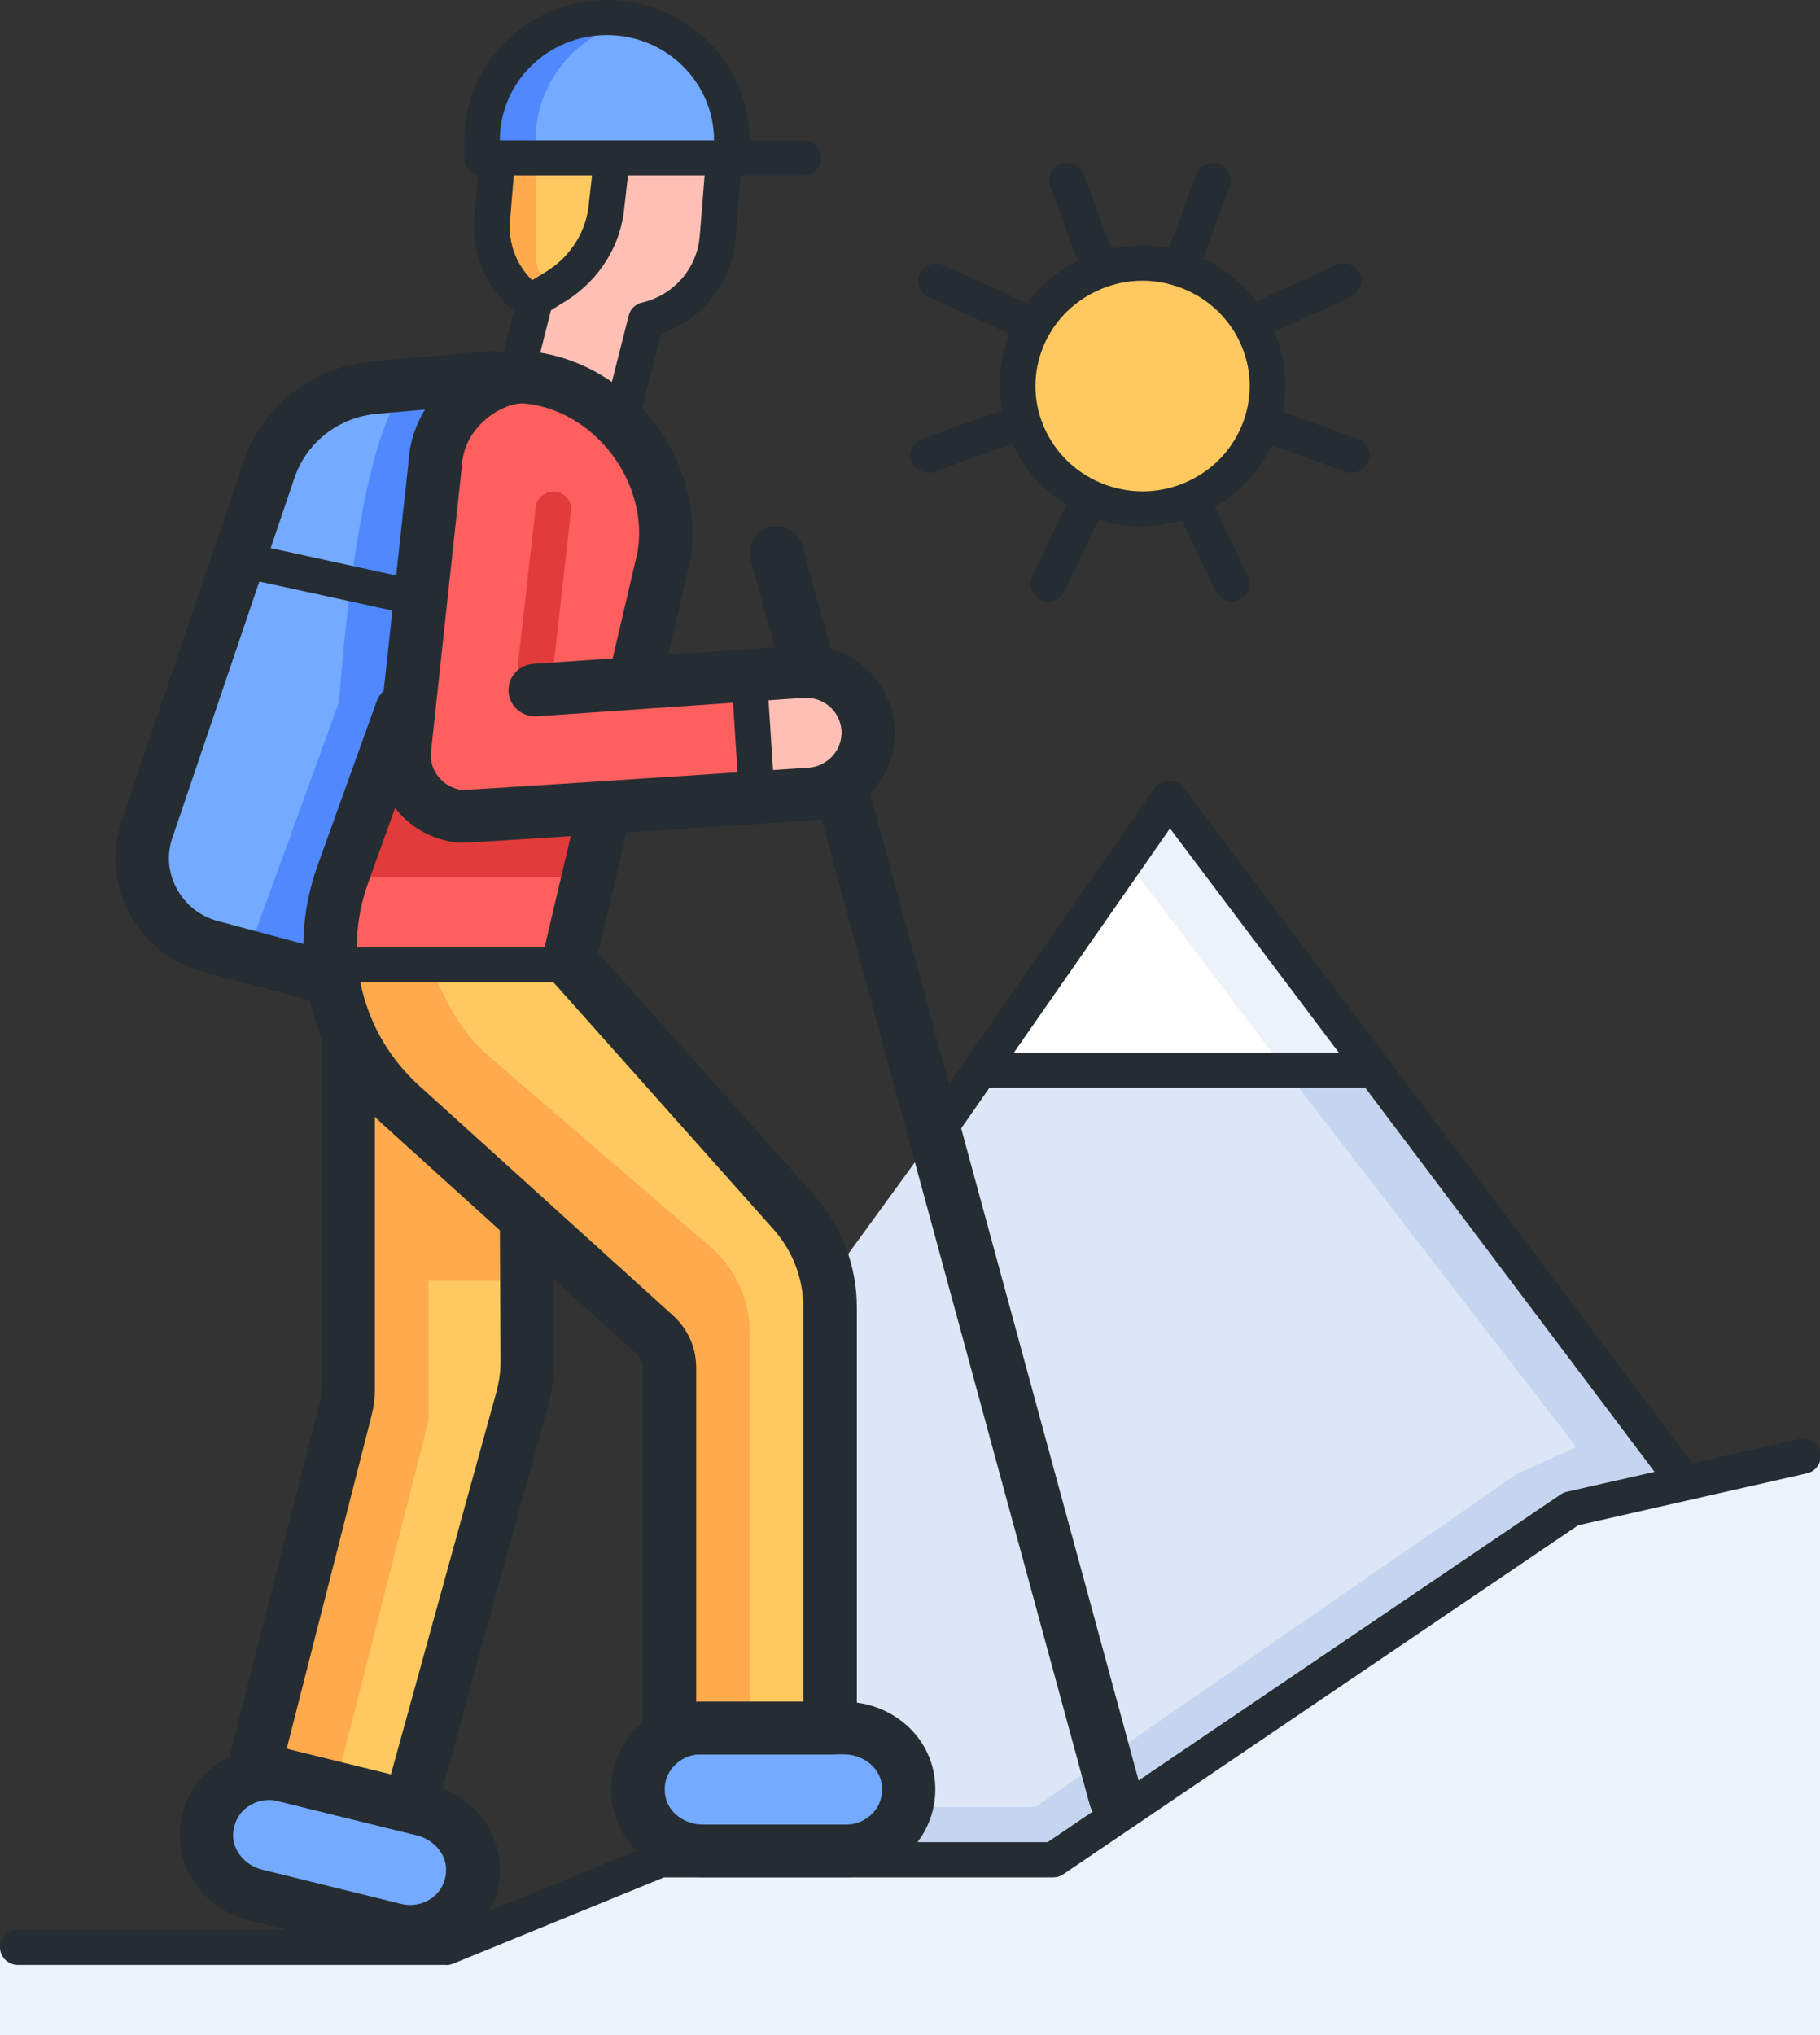 <svg width="34" height="38" xmlns="http://www.w3.org/2000/svg" xmlns:xlink="http://www.w3.org/1999/xlink" xml:space="preserve" overflow="hidden"><rect width="100%" height="100%" fill="#333333" stroke="none"/><g transform="translate(-565 -502)"><path d="M32.431 29.483 20.638 35.379 13.431 35.379 13.431 26.862 18.345 19.983 25.224 19.983 32.431 29.483Z" fill="#C5D5F0" transform="matrix(1.018 0 0 1 565 502)"/><path d="M27.845 27.517 19 33.741 13.103 33.741 13.103 26.862 18.017 19.983 23.586 19.983 28.926 27.019 27.845 27.517Z" fill="#DCE6F6" transform="matrix(1.018 0 0 1 565 502)"/><path d="M6.219 6.935 7.568 6.935 7.568 18.041 5.737 18.041C4.788 18.041 4.017 17.27 4.017 16.322L4.017 9.137C4.017 7.923 5.005 6.935 6.219 6.935Z" fill="#74AAFF" transform="matrix(0.958 0.331 -0.337 0.942 569.537 500.788)"/><path d="M8.517 7.207 7.534 7.207C6.552 7.862 6.224 13.103 6.224 13.103L4.586 17.69 6.224 18.017 7.534 13.759 8.517 7.207Z" fill="#4F88FF" transform="matrix(1.018 0 0 1 565 502)"/><path d="M6.552 19.983 5.897 18.017 10.483 18.017 13.854 21.981C14.633 22.8 15.069 23.108 15.069 24.241L15.069 32.103 12.448 32.103 12.121 25.224 9.828 22.931 9.5 26.207 7.534 33.741 4.586 32.759 6.224 26.535 6.552 19.983Z" fill="#FFC960" transform="matrix(1.018 0 0 1 565 502)"/><path d="M15.397 34.397 12.776 34.397C12.232 34.397 11.793 33.958 11.793 33.414 11.793 32.87 12.232 32.431 12.776 32.431L15.397 32.431C15.94 32.431 16.379 32.87 16.379 33.414 16.379 33.958 15.94 34.397 15.397 34.397Z" fill="#74AAFF" transform="matrix(1.018 0 0 1 565 502)"/><path d="M7.187 35.848 4.648 35.196C4.124 35.062 3.807 34.524 3.941 34 4.075 33.476 4.612 33.158 5.137 33.293L7.675 33.944C8.199 34.079 8.517 34.616 8.383 35.14 8.249 35.664 7.711 35.982 7.187 35.848Z" fill="#74AAFF" transform="matrix(1.018 0 0 1 565 502)"/><path d="M9.5 1.966 9.5 5.369C9.5 5.595 9.641 5.785 9.841 5.861L9.5 6.879 11.466 7.862 11.908 5.877C12.583 5.779 13.103 5.202 13.103 4.498L13.103 1.966 9.5 1.966Z" fill="#FFBFB4" transform="matrix(1.018 0 0 1 565 502)"/><path d="M11.138 7.534C11.138 7.534 9.828 6.552 8.517 7.534 7.207 8.517 7.534 13.431 7.534 13.431L5.897 18.017 10.512 17.955 11.138 15.069 13.759 14.741 13.759 12.776 11.793 12.776 12.121 10.81C12.383 9.385 12.38 8.278 11.138 7.534Z" fill="#FF5F5F" transform="matrix(1.018 0 0 1 565 502)"/><path d="M12.448 31.776 13.759 31.776 13.759 24.883C13.759 24.268 13.493 23.681 13.028 23.275L9.012 19.76C8.684 19.475 8.419 19.128 8.226 18.741L7.865 18.017 6.227 18.017 6.555 19.655 12.452 24.897 12.452 31.776Z" fill="#FFAA4C" transform="matrix(1.018 0 0 1 565 502)"/><path d="M6.224 33.086 7.862 26.535 7.862 23.914 9.5 23.914 9.828 22.603 6.224 19.983 6.414 26.086 4.914 32.759 6.224 33.086Z" fill="#FFAA4C" transform="matrix(1.018 0 0 1 565 502)"/><path d="M6.552 16.379 10.81 16.379 11.138 15.069 8.15 15.193 7.207 14.086 6.552 16.379Z" fill="#E23B3B" transform="matrix(1.018 0 0 1 565 502)"/><path d="M9.828 12.776C9.828 12.776 9.805 12.776 9.792 12.776 9.611 12.756 9.484 12.592 9.503 12.415L9.831 9.467C9.851 9.287 10.018 9.163 10.191 9.179 10.371 9.199 10.499 9.362 10.479 9.539L10.152 12.488C10.132 12.655 9.991 12.779 9.828 12.779Z" fill="#E23B3B" transform="matrix(1.018 0 0 1 565 502)"/><path d="M13.405 2.948C13.421 2.84 13.431 2.732 13.431 2.621 13.431 1.353 12.406 0.328 11.138 0.328 9.87 0.328 8.845 1.353 8.845 2.621 8.845 2.732 8.855 2.84 8.871 2.948L13.405 2.948Z" fill="#4F88FF" transform="matrix(1.018 0 0 1 565 502)"/><path d="M11.629 0.38C10.601 0.606 9.828 1.52 9.828 2.621 9.828 2.732 9.837 2.84 9.854 2.948L13.405 2.948C13.421 2.84 13.431 2.732 13.431 2.621 13.431 1.523 12.658 0.606 11.629 0.38Z" fill="#74AAFF" transform="matrix(1.018 0 0 1 565 502)"/><path d="M9.172 2.948 9.172 4.763C9.172 5.209 9.533 5.569 9.978 5.569 10.863 5.015 11.331 4.124 11.439 2.948L9.172 2.948Z" fill="#FFAA4C" transform="matrix(1.018 0 0 1 565 502)"/><path d="M10.178 5.428C10.932 4.868 11.341 4.033 11.443 2.948L9.831 2.948 9.831 4.763C9.831 5.038 9.968 5.281 10.181 5.425Z" fill="#FFC960" transform="matrix(1.018 0 0 1 565 502)"/><path d="M14.784 14.748 13.805 14.79 13.719 12.828 14.699 12.786C15.243 12.763 15.701 13.182 15.724 13.726 15.747 14.27 15.328 14.728 14.784 14.751Z" fill="#FFBFB4" transform="matrix(1.018 0 0 1 565 502)"/><path d="M33.414 38 0 38 0 36.362 8.19 36.362 12.448 34.724 19.328 34.724 29.155 28.172 33.414 27.19 33.414 38Z" fill="#EDF2F8" transform="matrix(1.018 0 0 1 565 502)"/><path d="M23.259 7.207C23.259 8.473 22.232 9.5 20.965 9.5 19.699 9.5 18.672 8.473 18.672 7.207 18.672 5.94 19.699 4.914 20.965 4.914 22.232 4.914 23.259 5.94 23.259 7.207Z" fill="#FFC960" transform="matrix(1.018 0 0 1 565 502)"/><path d="M21.503 14.984 18.017 19.983 25.224 19.983 21.503 14.984Z" fill="#EDF2F8" transform="matrix(1.018 0 0 1 565 502)"/><path d="M18.017 19.983 23.586 19.983 20.667 16.058 18.017 19.983Z" fill="#FFFFFF" transform="matrix(1.018 0 0 1 565 502)"/><path d="M9.805 5.923C9.697 5.923 9.588 5.87 9.526 5.772 9.428 5.618 9.474 5.418 9.628 5.32L10.044 5.058C10.479 4.779 10.768 4.308 10.807 3.79L10.892 3.027C10.912 2.847 11.072 2.712 11.256 2.739 11.436 2.758 11.564 2.922 11.544 3.102L11.459 3.856C11.403 4.567 11.004 5.225 10.394 5.615L9.978 5.877C9.923 5.913 9.864 5.929 9.805 5.929Z" fill="#252D32" transform="matrix(1.018 0 0 1 565 502)"/><path d="M9.523 7.109C9.497 7.109 9.471 7.109 9.444 7.099 9.267 7.056 9.163 6.876 9.205 6.702L9.428 5.811C8.927 5.389 8.652 4.747 8.704 4.085L8.786 3.06C8.799 2.879 8.956 2.748 9.14 2.758 9.32 2.771 9.454 2.932 9.441 3.112L9.359 4.137C9.32 4.642 9.556 5.127 9.982 5.408 10.096 5.484 10.152 5.625 10.119 5.762L9.844 6.866C9.808 7.017 9.674 7.115 9.526 7.115Z" fill="#252D32" transform="matrix(1.018 0 0 1 565 502)"/><path d="M11.466 7.862C11.439 7.862 11.413 7.862 11.387 7.852 11.21 7.81 11.105 7.629 11.148 7.456L11.538 5.89C11.567 5.772 11.659 5.68 11.78 5.651 12.366 5.51 12.792 5.012 12.841 4.409L12.943 3.119C12.956 2.938 13.113 2.801 13.297 2.817 13.477 2.83 13.611 2.991 13.598 3.171L13.497 4.462C13.431 5.277 12.894 5.965 12.13 6.231L11.787 7.613C11.751 7.761 11.616 7.862 11.469 7.862Z" fill="#252D32" transform="matrix(1.018 0 0 1 565 502)"/><path d="M15.528 35.052 12.89 35.052C12.085 35.052 11.393 34.501 11.246 33.738 11.151 33.25 11.275 32.752 11.587 32.372 11.898 31.992 12.36 31.776 12.851 31.776L15.488 31.776C16.294 31.776 16.985 32.326 17.133 33.09 17.228 33.578 17.103 34.075 16.792 34.456 16.481 34.836 16.019 35.052 15.528 35.052ZM12.854 32.759C12.658 32.759 12.475 32.847 12.347 32.998 12.219 33.152 12.173 33.348 12.212 33.551 12.271 33.846 12.563 34.069 12.894 34.069L15.531 34.069C15.727 34.069 15.911 33.98 16.039 33.83 16.166 33.676 16.212 33.479 16.173 33.276 16.114 32.981 15.822 32.759 15.492 32.759L12.854 32.759Z" fill="#252D32" transform="matrix(1.018 0 0 1 565 502)"/><path d="M10.155 18.345 6.224 18.345C6.044 18.345 5.897 18.197 5.897 18.017 5.897 17.837 6.044 17.69 6.224 17.69L10.155 17.69C10.335 17.69 10.483 17.837 10.483 18.017 10.483 18.197 10.335 18.345 10.155 18.345Z" fill="#252D32" transform="matrix(1.018 0 0 1 565 502)"/><path d="M8.435 15.734C8.435 15.734 8.416 15.734 8.412 15.734 7.512 15.652 6.85 14.856 6.928 13.958L7.498 8.612C7.528 8.049 7.8 7.498 8.268 7.092 8.704 6.716 9.241 6.519 9.706 6.558 10.581 6.64 11.413 7.115 11.986 7.862 12.573 8.629 12.818 9.595 12.658 10.515L12.265 12.222 14.673 12.055C15.105 12.022 15.531 12.167 15.858 12.452 16.189 12.74 16.386 13.136 16.419 13.572 16.481 14.473 15.8 15.256 14.902 15.318 9.212 15.701 8.547 15.737 8.439 15.737ZM9.585 7.531C9.421 7.531 9.156 7.62 8.914 7.829 8.76 7.964 8.501 8.249 8.478 8.684L7.908 14.05C7.878 14.394 8.131 14.705 8.478 14.751 8.845 14.735 12.445 14.496 14.836 14.335 15.193 14.309 15.465 13.998 15.442 13.637 15.429 13.464 15.351 13.303 15.22 13.189 15.089 13.074 14.925 13.022 14.745 13.031L9.857 13.375C9.585 13.395 9.353 13.192 9.333 12.92 9.313 12.648 9.516 12.415 9.788 12.396L11.243 12.294 11.698 10.319C11.806 9.693 11.629 9.009 11.21 8.458 10.804 7.928 10.224 7.59 9.621 7.534 9.611 7.534 9.598 7.534 9.585 7.534Z" fill="#252D32" transform="matrix(1.018 0 0 1 565 502)"/><path d="M15.233 32.759 12.284 32.759C12.013 32.759 11.793 32.539 11.793 32.267L11.793 25.532C11.793 25.44 11.754 25.352 11.688 25.29L7.023 20.992C5.693 19.767 5.225 17.876 5.824 16.173L6.909 13.103C6.997 12.848 7.279 12.714 7.534 12.802 7.79 12.894 7.924 13.172 7.836 13.428L6.752 16.497C6.28 17.831 6.65 19.308 7.688 20.268L12.353 24.566C12.622 24.815 12.776 25.165 12.776 25.532L12.776 31.776 14.741 31.776 14.741 24.408C14.741 23.875 14.548 23.357 14.194 22.954L10.073 18.247C9.968 18.129 9.929 17.965 9.965 17.811L10.552 15.275C10.614 15.01 10.876 14.846 11.141 14.908 11.407 14.971 11.57 15.233 11.508 15.498L10.977 17.791 14.935 22.309C15.446 22.892 15.724 23.639 15.724 24.412L15.724 32.27C15.724 32.542 15.505 32.762 15.233 32.762Z" fill="#252D32" transform="matrix(1.018 0 0 1 565 502)"/><path d="M7.534 36.555C7.4 36.555 7.266 36.539 7.135 36.506L4.576 35.864C3.797 35.668 3.259 34.967 3.299 34.19 3.325 33.692 3.567 33.24 3.964 32.949 4.36 32.657 4.858 32.556 5.336 32.677L7.895 33.319C8.674 33.515 9.212 34.216 9.172 34.993 9.146 35.491 8.904 35.943 8.511 36.234 8.226 36.444 7.885 36.555 7.538 36.555ZM7.371 35.553C7.561 35.599 7.761 35.559 7.921 35.445 8.082 35.327 8.177 35.147 8.186 34.94 8.203 34.639 7.973 34.354 7.652 34.272L5.094 33.63C4.904 33.581 4.704 33.623 4.544 33.738 4.383 33.856 4.288 34.036 4.278 34.243 4.262 34.544 4.491 34.829 4.812 34.911L7.371 35.553Z" fill="#252D32" transform="matrix(1.018 0 0 1 565 502)"/><path d="M7.525 34.22C7.485 34.22 7.446 34.216 7.403 34.207L4.544 33.489C4.416 33.456 4.308 33.378 4.242 33.266 4.173 33.155 4.154 33.021 4.187 32.893L5.867 26.187C5.887 26.109 5.897 26.03 5.897 25.948L5.897 19.488C5.897 19.216 6.119 18.997 6.388 18.997 6.657 18.997 6.879 19.216 6.879 19.488L6.879 25.948C6.879 26.109 6.86 26.269 6.82 26.426L5.261 32.654 7.174 33.132 9.11 25.991C9.159 25.804 9.186 25.614 9.186 25.424L9.172 22.767C9.172 22.495 9.389 22.276 9.661 22.273 9.932 22.273 10.152 22.492 10.155 22.761L10.168 25.417C10.168 25.696 10.132 25.978 10.06 26.246L7.996 33.853C7.937 34.072 7.741 34.216 7.521 34.216Z" fill="#252D32" transform="matrix(1.018 0 0 1 565 502)"/><path d="M13.883 15.069C13.713 15.069 13.569 14.935 13.556 14.761L13.431 12.796C13.418 12.615 13.556 12.458 13.736 12.448 13.909 12.442 14.073 12.573 14.083 12.753L14.207 14.718C14.22 14.899 14.083 15.056 13.903 15.066 13.896 15.066 13.89 15.066 13.883 15.066Z" fill="#252D32" transform="matrix(1.018 0 0 1 565 502)"/><path d="M5.733 18.672C5.69 18.672 5.648 18.666 5.602 18.656L3.738 18.148C3.148 17.988 2.667 17.605 2.378 17.064 2.09 16.527 2.038 15.911 2.231 15.331L4.472 8.609C4.816 7.577 5.739 6.847 6.824 6.748L8.963 6.555C9.225 6.529 9.471 6.729 9.497 7.001 9.52 7.272 9.323 7.508 9.051 7.534L6.912 7.728C6.218 7.79 5.625 8.258 5.405 8.92L3.164 15.642C3.056 15.963 3.086 16.301 3.246 16.599 3.407 16.897 3.672 17.11 3.997 17.198L5.861 17.706C6.123 17.778 6.277 18.047 6.204 18.309 6.146 18.528 5.946 18.672 5.729 18.672Z" fill="#252D32" transform="matrix(1.018 0 0 1 565 502)"/><path d="M20.474 34.069C20.258 34.069 20.058 33.925 19.999 33.705L15.007 15.036C14.938 14.774 15.092 14.505 15.354 14.433 15.616 14.365 15.885 14.519 15.957 14.781L20.949 33.45C21.018 33.712 20.864 33.98 20.602 34.053 20.559 34.062 20.517 34.069 20.474 34.069Z" fill="#252D32" transform="matrix(1.018 0 0 1 565 502)"/><path d="M14.781 12.782C14.565 12.782 14.365 12.638 14.306 12.419L13.775 10.447C13.703 10.185 13.86 9.916 14.122 9.844 14.388 9.772 14.653 9.929 14.725 10.191L15.256 12.163C15.328 12.425 15.171 12.694 14.908 12.766 14.866 12.779 14.823 12.782 14.781 12.782Z" fill="#252D32" transform="matrix(1.018 0 0 1 565 502)"/><path d="M13.431 3.276 8.845 3.276C8.665 3.276 8.517 3.128 8.517 2.948L8.517 2.621C8.517 1.176 9.693 0 11.138 0 12.583 0 13.759 1.176 13.759 2.621L13.759 2.948C13.759 3.128 13.611 3.276 13.431 3.276ZM9.172 2.621 13.103 2.621C13.103 1.536 12.222 0.655 11.138 0.655 10.054 0.655 9.172 1.536 9.172 2.621Z" fill="#252D32" transform="matrix(1.018 0 0 1 565 502)"/><path d="M14.741 3.276 13.431 3.276C13.251 3.276 13.103 3.128 13.103 2.948 13.103 2.768 13.251 2.621 13.431 2.621L14.741 2.621C14.922 2.621 15.069 2.768 15.069 2.948 15.069 3.128 14.922 3.276 14.741 3.276Z" fill="#252D32" transform="matrix(1.018 0 0 1 565 502)"/><path d="M8.19 36.69 0.328 36.69C0.147 36.69 0 36.542 0 36.362 0 36.182 0.147 36.035 0.328 36.035L8.124 36.035 11.996 34.423C12.036 34.406 12.078 34.397 12.121 34.397L19.226 34.397 28.641 27.904C28.674 27.881 28.713 27.864 28.752 27.855L33.011 26.872C33.188 26.833 33.361 26.941 33.404 27.118 33.443 27.294 33.335 27.471 33.158 27.511L28.962 28.48 19.514 34.996C19.459 35.035 19.396 35.055 19.328 35.055L12.186 35.055 8.314 36.667C8.275 36.683 8.232 36.693 8.19 36.693Z" fill="#252D32" transform="matrix(1.018 0 0 1 565 502)"/><path d="M7.534 11.466C7.512 11.466 7.489 11.466 7.462 11.459L4.514 10.804C4.337 10.764 4.226 10.591 4.265 10.414 4.304 10.237 4.481 10.129 4.655 10.165L7.603 10.82C7.78 10.86 7.892 11.033 7.852 11.21 7.819 11.364 7.682 11.466 7.531 11.466Z" fill="#252D32" transform="matrix(1.018 0 0 1 565 502)"/><path d="M20.965 9.828C20.664 9.828 20.36 9.775 20.068 9.667 19.41 9.428 18.885 8.946 18.59 8.311 18.296 7.675 18.263 6.964 18.502 6.306 18.741 5.648 19.223 5.123 19.858 4.829 20.494 4.534 21.205 4.501 21.863 4.74 22.522 4.979 23.046 5.461 23.34 6.096 23.635 6.732 23.668 7.443 23.429 8.101 23.19 8.76 22.708 9.284 22.073 9.579 21.719 9.742 21.346 9.824 20.965 9.824ZM20.965 5.241C20.684 5.241 20.402 5.304 20.137 5.428 19.662 5.651 19.301 6.044 19.121 6.535 18.941 7.03 18.964 7.561 19.187 8.039 19.41 8.514 19.803 8.874 20.294 9.054 20.789 9.235 21.319 9.212 21.798 8.989 22.273 8.766 22.633 8.373 22.813 7.882 22.993 7.387 22.97 6.856 22.748 6.378 22.525 5.903 22.132 5.543 21.64 5.363 21.421 5.284 21.195 5.241 20.965 5.241Z" fill="#252D32" transform="matrix(1.018 0 0 1 565 502)"/><path d="M24.805 8.828C24.769 8.828 24.73 8.822 24.693 8.809L23.154 8.249C22.983 8.186 22.895 8 22.957 7.829 23.02 7.659 23.209 7.571 23.377 7.633L24.916 8.193C25.087 8.255 25.175 8.442 25.113 8.612 25.064 8.747 24.939 8.828 24.805 8.828Z" fill="#252D32" transform="matrix(1.018 0 0 1 565 502)"/><path d="M21.699 5.235C21.663 5.235 21.624 5.228 21.588 5.215 21.418 5.153 21.329 4.966 21.391 4.796L21.952 3.256C22.014 3.086 22.204 2.997 22.371 3.06 22.541 3.122 22.63 3.309 22.567 3.479L22.007 5.019C21.958 5.153 21.834 5.235 21.699 5.235Z" fill="#252D32" transform="matrix(1.018 0 0 1 565 502)"/><path d="M23.177 6.263C23.052 6.263 22.934 6.195 22.879 6.073 22.803 5.91 22.872 5.713 23.036 5.638L24.52 4.947C24.684 4.871 24.88 4.94 24.956 5.104 25.031 5.268 24.962 5.464 24.798 5.539L23.314 6.231C23.268 6.25 23.223 6.26 23.177 6.26Z" fill="#252D32" transform="matrix(1.018 0 0 1 565 502)"/><path d="M22.603 11.23C22.479 11.23 22.361 11.161 22.305 11.04L21.614 9.556C21.539 9.392 21.608 9.195 21.771 9.12 21.935 9.045 22.132 9.113 22.207 9.277L22.898 10.761C22.974 10.925 22.905 11.122 22.741 11.197 22.695 11.217 22.649 11.226 22.603 11.226Z" fill="#252D32" transform="matrix(1.018 0 0 1 565 502)"/><path d="M17.035 8.828C16.9 8.828 16.776 8.747 16.727 8.612 16.664 8.442 16.753 8.255 16.923 8.193L18.463 7.633C18.633 7.571 18.82 7.659 18.882 7.829 18.944 8 18.856 8.186 18.686 8.249L17.146 8.809C17.11 8.822 17.07 8.828 17.035 8.828Z" fill="#252D32" transform="matrix(1.018 0 0 1 565 502)"/><path d="M20.14 5.235C20.006 5.235 19.881 5.153 19.832 5.019L19.272 3.479C19.21 3.309 19.298 3.122 19.468 3.06 19.639 2.997 19.826 3.086 19.888 3.256L20.448 4.796C20.51 4.966 20.422 5.153 20.251 5.215 20.215 5.228 20.176 5.235 20.14 5.235Z" fill="#252D32" transform="matrix(1.018 0 0 1 565 502)"/><path d="M18.659 6.263C18.613 6.263 18.564 6.254 18.522 6.234L17.038 5.543C16.874 5.467 16.802 5.271 16.881 5.107 16.956 4.943 17.152 4.874 17.316 4.95L18.8 5.641C18.964 5.716 19.036 5.913 18.957 6.077 18.902 6.195 18.784 6.267 18.659 6.267Z" fill="#252D32" transform="matrix(1.018 0 0 1 565 502)"/><path d="M19.236 11.23C19.19 11.23 19.141 11.22 19.098 11.2 18.934 11.125 18.862 10.928 18.941 10.764L19.632 9.281C19.708 9.117 19.904 9.045 20.068 9.123 20.232 9.199 20.304 9.395 20.225 9.559L19.534 11.043C19.478 11.161 19.36 11.233 19.236 11.233Z" fill="#252D32" transform="matrix(1.018 0 0 1 565 502)"/><path d="M30.793 27.845C30.692 27.845 30.593 27.799 30.531 27.71L21.47 15.469 17.595 21.133C17.493 21.283 17.29 21.319 17.139 21.218 16.989 21.116 16.953 20.913 17.054 20.762L21.188 14.718C21.247 14.63 21.346 14.578 21.454 14.574 21.562 14.571 21.66 14.623 21.722 14.709L31.058 27.321C31.167 27.465 31.137 27.671 30.99 27.779 30.931 27.822 30.862 27.845 30.796 27.845Z" fill="#252D32" transform="matrix(1.018 0 0 1 565 502)"/><path d="M25.224 20.31 18.017 20.31C17.837 20.31 17.69 20.163 17.69 19.983 17.69 19.803 17.837 19.655 18.017 19.655L25.224 19.655C25.404 19.655 25.552 19.803 25.552 19.983 25.552 20.163 25.404 20.31 25.224 20.31Z" fill="#252D32" transform="matrix(1.018 0 0 1 565 502)"/></g></svg>
